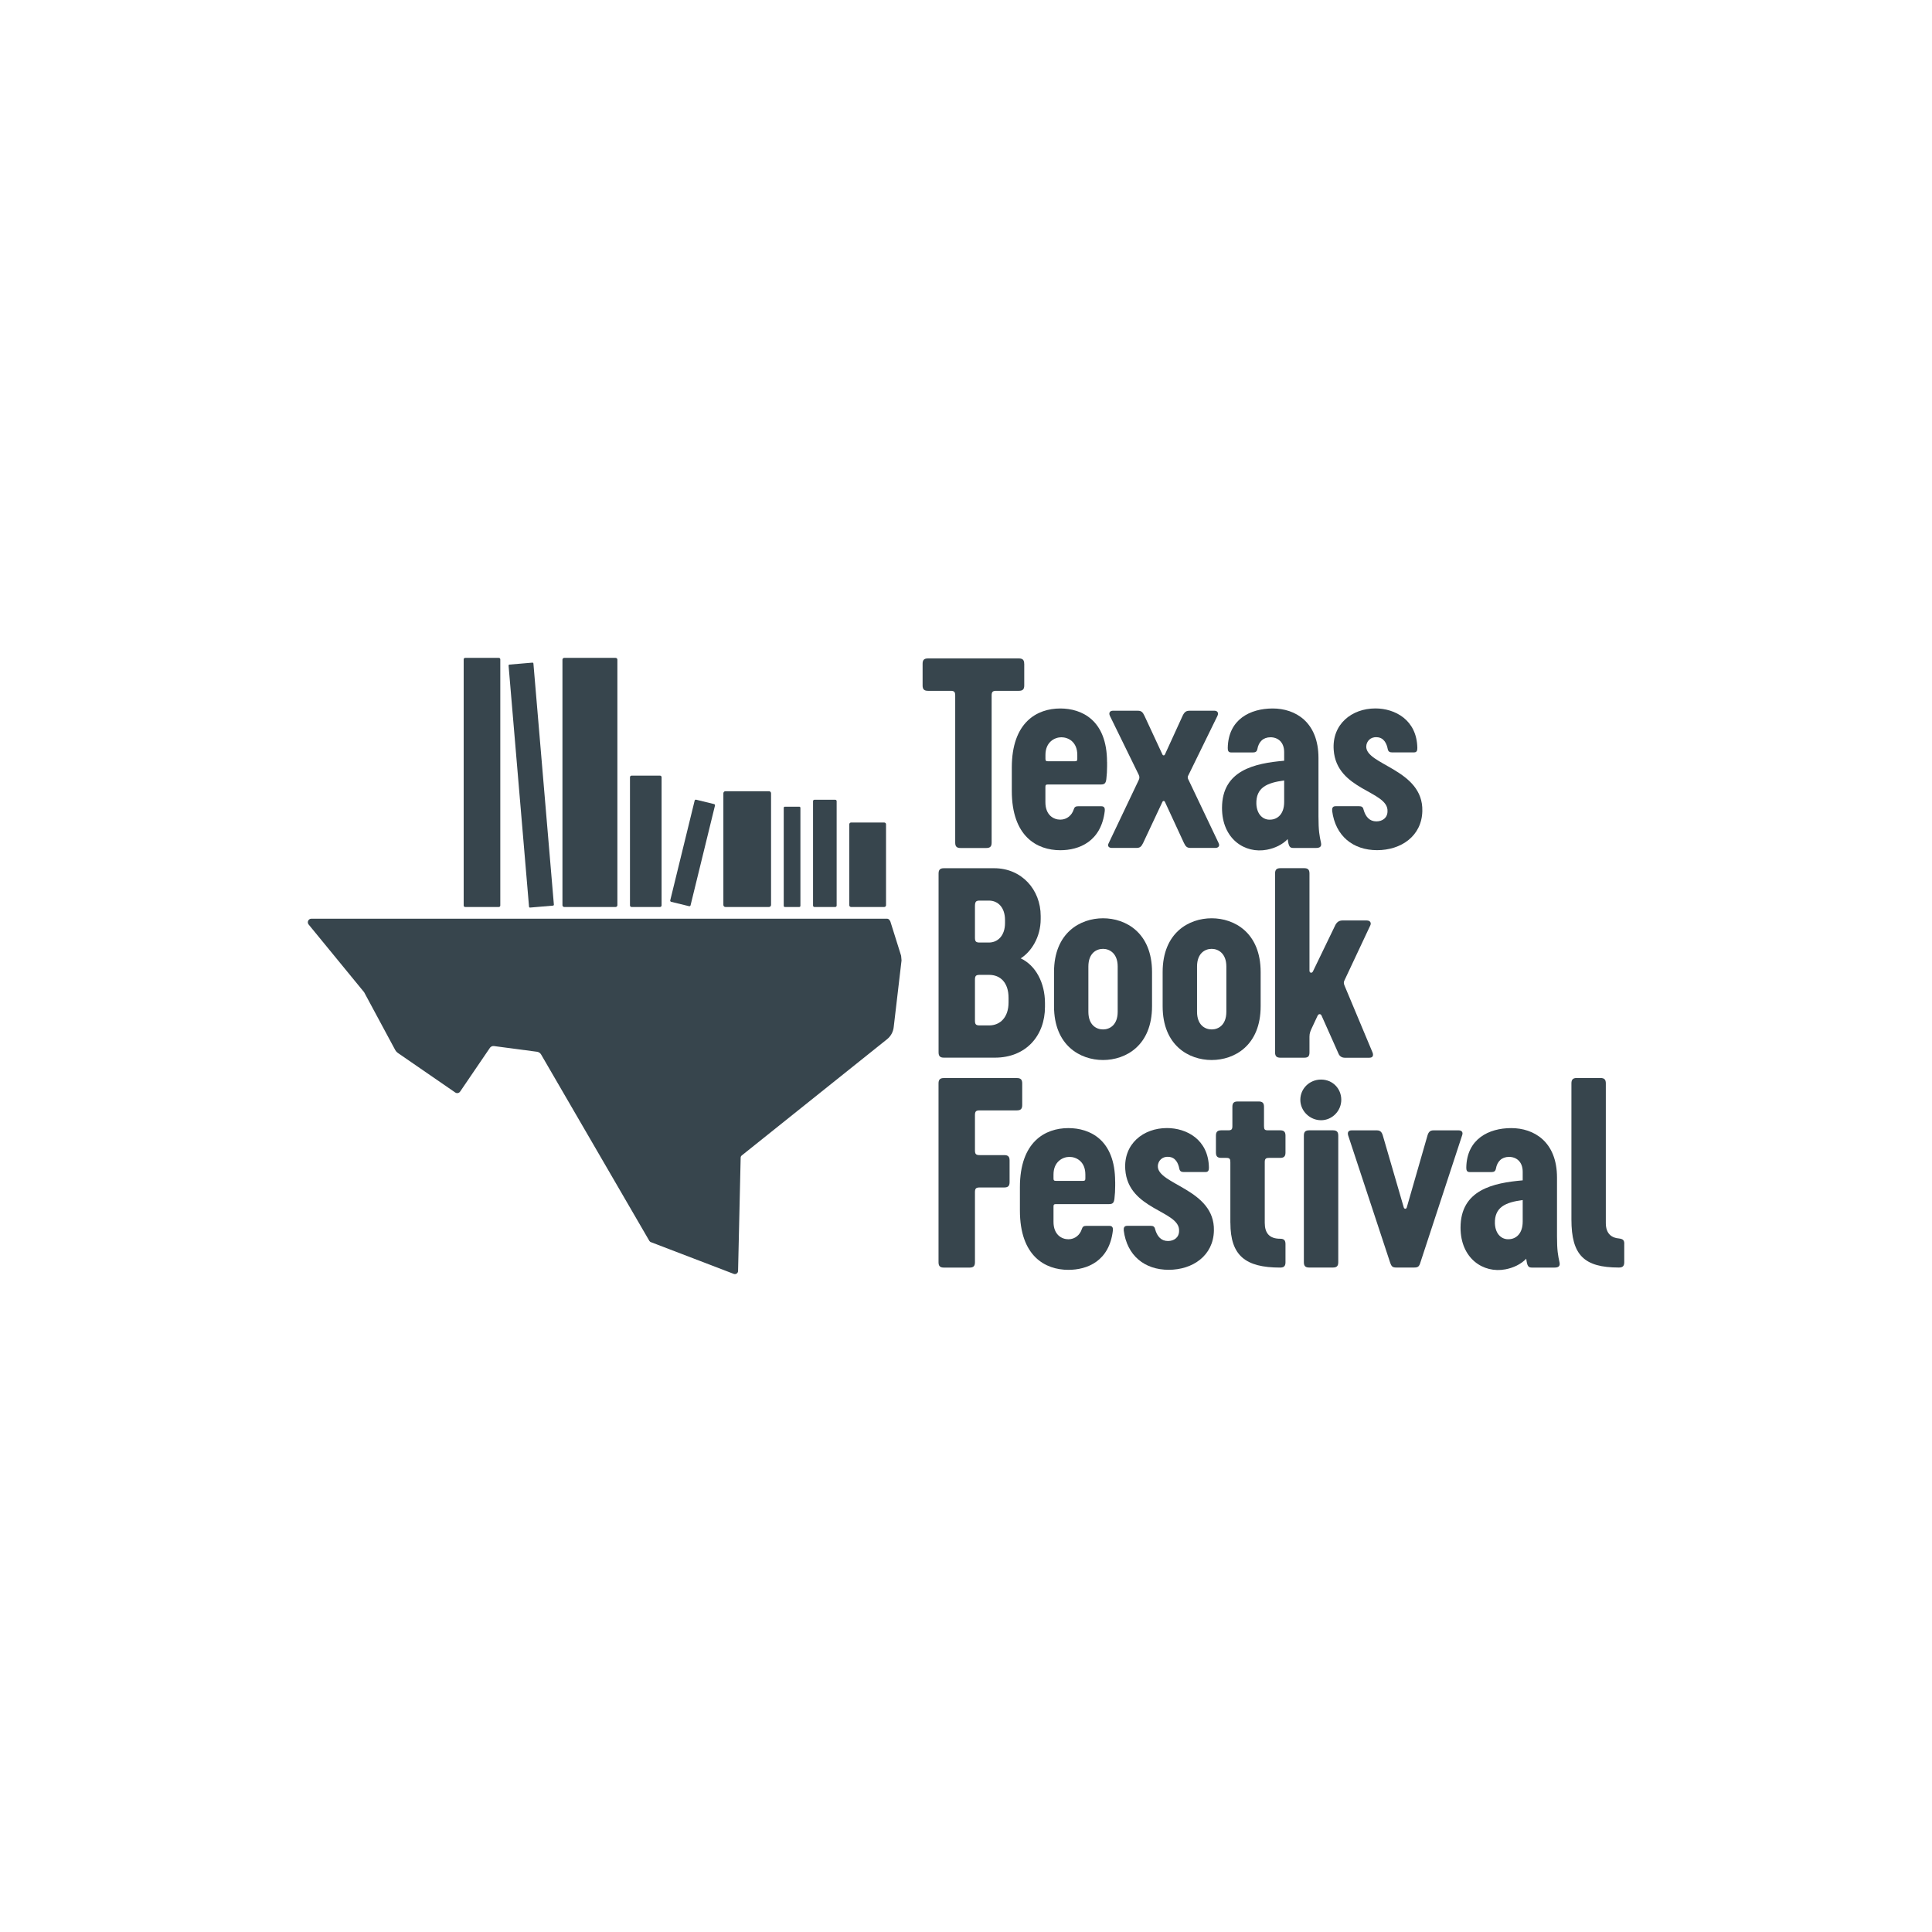 <svg width="410" height="410" viewBox="0 0 410 410" fill="none" xmlns="http://www.w3.org/2000/svg">
<rect width="410" height="410" fill="white"/>
<path d="M188.25 220.539L157.41 245.209C157.27 245.319 157.18 245.489 157.18 245.679L156.63 269.729C156.62 270.169 156.19 270.479 155.77 270.359L138.15 263.609C138 263.559 137.87 263.459 137.8 263.329L114.83 223.779C114.65 223.459 114.32 223.249 113.96 223.199L104.82 221.989C104.5 221.949 104.17 222.089 103.98 222.349L97.64 231.659C97.4 231.999 96.93 232.079 96.59 231.829L84.4 223.429C84.2 223.279 84.02 223.089 83.9 222.879L77.28 210.579L77.26 210.549L65.5 196.199C65.09 195.699 65.45 194.959 66.09 194.959H188.27C188.58 194.989 188.75 195.159 188.95 195.559L191.23 202.819L191.32 203.809L189.67 217.869C189.58 218.919 189.07 219.879 188.25 220.539Z" fill="#37454D"/>
<path d="M172.84 192.479H177.25C177.416 192.479 177.55 192.344 177.55 192.179V170.019C177.55 169.853 177.416 169.719 177.25 169.719H172.84C172.674 169.719 172.54 169.853 172.54 170.019V192.179C172.54 192.344 172.674 192.479 172.84 192.479Z" fill="#37454D"/>
<path d="M153.95 192.479H163.19C163.433 192.479 163.63 192.282 163.63 192.039V168.349C163.63 168.106 163.433 167.909 163.19 167.909H153.95C153.707 167.909 153.51 168.106 153.51 168.349V192.039C153.51 192.282 153.707 192.479 153.95 192.479Z" fill="#37454D"/>
<path d="M166.56 192.479H169.62C169.753 192.479 169.86 192.371 169.86 192.239V171.429C169.86 171.296 169.753 171.189 169.62 171.189H166.56C166.427 171.189 166.32 171.296 166.32 171.429V192.239C166.32 192.371 166.427 192.479 166.56 192.479Z" fill="#37454D"/>
<path d="M112.486 192.6L117.358 192.187C117.468 192.177 117.55 192.081 117.54 191.971L113.199 140.805C113.19 140.694 113.093 140.613 112.983 140.622L108.11 141.036C108 141.045 107.919 141.142 107.928 141.252L112.269 192.418C112.279 192.528 112.376 192.61 112.486 192.6Z" fill="#37454D"/>
<path d="M98.71 192.479H105.86C106.031 192.479 106.17 192.34 106.17 192.169V139.919C106.17 139.747 106.031 139.609 105.86 139.609H98.71C98.539 139.609 98.4 139.747 98.4 139.919V192.169C98.4 192.34 98.539 192.479 98.71 192.479Z" fill="#37454D"/>
<path d="M119.74 192.479H130.64C130.85 192.479 131.02 192.308 131.02 192.099V139.989C131.02 139.779 130.85 139.609 130.64 139.609H119.74C119.53 139.609 119.36 139.779 119.36 139.989V192.099C119.36 192.308 119.53 192.479 119.74 192.479Z" fill="#37454D"/>
<path d="M142.427 191.378L146.235 192.309C146.374 192.343 146.515 192.258 146.549 192.119L151.728 170.953C151.763 170.814 151.677 170.673 151.538 170.639L147.73 169.707C147.591 169.673 147.45 169.758 147.416 169.898L142.236 191.063C142.202 191.203 142.288 191.343 142.427 191.378Z" fill="#37454D"/>
<path d="M134.03 192.479H140.06C140.248 192.479 140.4 192.326 140.4 192.139V164.939C140.4 164.751 140.248 164.599 140.06 164.599H134.03C133.842 164.599 133.69 164.751 133.69 164.939V192.139C133.69 192.326 133.842 192.479 134.03 192.479Z" fill="#37454D"/>
<path d="M180.61 192.479H187.65C187.86 192.479 188.03 192.308 188.03 192.099V174.929C188.03 174.719 187.86 174.549 187.65 174.549H180.61C180.4 174.549 180.23 174.719 180.23 174.929V192.099C180.23 192.308 180.4 192.479 180.61 192.479Z" fill="#37454D"/>
<path d="M217.36 140.86V145.47C217.36 146.27 217.04 146.6 216.23 146.6H211.46C210.66 146.6 210.44 146.81 210.44 147.62V178.83C210.44 179.63 210.12 179.96 209.31 179.96H203.84C203.04 179.96 202.71 179.64 202.71 178.83V147.62C202.71 146.82 202.5 146.6 201.69 146.6H196.92C196.12 146.6 195.79 146.28 195.79 145.47V140.86C195.79 140.06 196.11 139.73 196.92 139.73H216.22C217.02 139.73 217.35 140.05 217.35 140.86H217.36Z" fill="#37454D"/>
<path d="M234.94 161.71V162.62C234.94 163.69 234.89 164.28 234.78 165.35C234.67 166.15 234.46 166.48 233.65 166.48H222.39C221.96 166.48 221.85 166.59 221.85 167.02V170.24C221.85 172.97 223.57 173.94 225.01 173.94C226.45 173.94 227.48 172.97 227.85 171.8C228.01 171.26 228.28 171.1 228.76 171.1H233.75C234.39 171.1 234.5 171.58 234.45 172.07C233.7 178.61 228.98 180.43 225.01 180.43C220.08 180.43 214.72 177.53 214.72 167.83V162.9C214.72 153.25 220.08 150.35 225.01 150.35C229.51 150.35 234.93 152.76 234.93 161.72L234.94 161.71ZM225.24 156.46C223.85 156.46 221.86 157.43 221.86 160.21V161.01C221.86 161.44 221.97 161.55 222.4 161.55H228.08C228.51 161.55 228.62 161.44 228.62 161.01V160.21C228.62 157.42 226.69 156.46 225.24 156.46Z" fill="#37454D"/>
<path d="M257.94 179.94H252.63C251.93 179.94 251.61 179.67 251.24 178.87L247.22 170.18C247.11 169.91 246.79 169.91 246.68 170.18L242.6 178.87C242.22 179.67 241.9 179.94 241.21 179.94H235.9C235.42 179.94 234.88 179.62 235.31 178.87L241.64 165.57C241.85 165.14 241.85 164.82 241.64 164.39L235.53 151.9C235.21 151.2 235.64 150.83 236.12 150.83H241.48C242.18 150.83 242.5 151.1 242.87 151.9L246.68 160.1C246.79 160.37 247.11 160.37 247.22 160.1L250.97 151.9C251.35 151.1 251.72 150.83 252.42 150.83H257.78C258.26 150.83 258.69 151.21 258.37 151.9L252.26 164.39C251.99 164.82 251.99 165.14 252.26 165.57L258.59 178.87C258.97 179.62 258.43 179.94 257.95 179.94H257.94Z" fill="#37454D"/>
<path d="M259.33 171.47C259.33 163.43 266.3 161.98 272.52 161.44V159.62C272.52 157.48 271.18 156.46 269.62 156.46C268.06 156.46 267.1 157.43 266.83 158.98C266.72 159.52 266.4 159.68 265.92 159.68H261.25C260.61 159.68 260.55 159.2 260.55 158.71C260.66 152.65 265.32 150.35 270.09 150.35C274.86 150.35 279.8 153.19 279.8 160.86V173.25C279.8 176.36 280.01 177.33 280.34 178.88C280.5 179.68 280.07 179.95 279.27 179.95H274.5C273.7 179.95 273.48 179.68 273.27 178.07C272.14 179.25 270.54 180 268.87 180.32C264.15 181.23 259.33 178.01 259.33 171.47ZM272.52 170.19V165.63C268.87 166.11 266.51 167.13 266.62 170.62C266.73 172.93 268.12 174.05 269.62 173.94C271.07 173.89 272.52 172.81 272.52 170.19Z" fill="#37454D"/>
<path d="M282.71 172.06C282.66 171.58 282.76 171.09 283.41 171.09H288.45C288.93 171.09 289.25 171.25 289.36 171.79C289.79 173.34 290.65 174.31 292.09 174.31C293.38 174.31 294.45 173.56 294.45 172.16C294.66 167.82 283.62 167.76 283.03 159.13C282.65 153.71 286.84 150.34 291.88 150.34C296.01 150.34 300.67 152.75 300.78 158.7C300.78 159.18 300.73 159.67 300.08 159.67H295.41C294.93 159.67 294.61 159.51 294.5 158.97C294.29 157.84 293.7 156.5 292.19 156.45C290.85 156.34 289.99 157.31 289.94 158.38C289.78 162.35 302.06 163.26 301.84 172.11C301.73 177.42 297.34 180.42 292.24 180.42C287.14 180.42 283.39 177.42 282.7 172.06H282.71Z" fill="#37454D"/>
<path d="M199.18 223.34V185.38C199.18 184.58 199.5 184.25 200.31 184.25H210.98C216.82 184.25 220.85 188.81 220.85 194.38V195.02C220.85 198.93 218.81 201.99 216.61 203.38C219.83 204.88 221.76 208.63 221.76 212.87V213.67C221.76 219.78 217.74 224.45 211.14 224.45H200.31C199.51 224.45 199.18 224.13 199.18 223.32V223.34ZM209.85 200.02C211.78 200.02 213.28 198.52 213.28 195.89V195.25C213.28 192.62 211.83 191.12 209.85 191.12H207.92C207.12 191.12 206.9 191.33 206.9 192.35V199C206.9 199.8 207.11 200.02 207.92 200.02H209.85ZM209.9 217.61C212.26 217.61 214.03 215.89 214.03 212.73V211.76C214.03 208.54 212.31 206.88 209.9 206.88H207.92C207.12 206.88 206.9 207.09 206.9 207.9V216.59C206.9 217.39 207.11 217.61 207.92 217.61H209.9Z" fill="#37454D"/>
<path d="M223.68 213.531V206.291C223.68 197.931 229.26 194.871 234.08 194.871C238.9 194.871 244.48 197.931 244.48 206.291V213.531C244.48 221.891 238.9 224.951 234.08 224.951C229.26 224.951 223.68 221.891 223.68 213.531ZM234.08 201.361C232.63 201.361 230.97 202.321 230.97 205.111V214.711C230.97 217.501 232.63 218.461 234.08 218.461C235.53 218.461 237.19 217.491 237.19 214.711V205.111C237.19 202.321 235.47 201.361 234.08 201.361Z" fill="#37454D"/>
<path d="M246.73 213.531V206.291C246.73 197.931 252.31 194.871 257.13 194.871C261.95 194.871 267.53 197.931 267.53 206.291V213.531C267.53 221.891 261.95 224.951 257.13 224.951C252.31 224.951 246.73 221.891 246.73 213.531ZM257.14 201.361C255.69 201.361 254.03 202.321 254.03 205.111V214.711C254.03 217.501 255.69 218.461 257.14 218.461C258.59 218.461 260.25 217.491 260.25 214.711V205.111C260.25 202.321 258.53 201.361 257.14 201.361Z" fill="#37454D"/>
<path d="M290.65 224.47H285.4C284.7 224.47 284.22 224.09 284.01 223.5L280.47 215.56C280.31 215.13 279.83 215.08 279.61 215.56L278.43 218.08C278.11 218.78 277.89 219.21 277.89 220.01V223.33C277.89 224.19 277.57 224.46 276.76 224.46H271.72C270.92 224.46 270.59 224.14 270.59 223.33V185.37C270.59 184.57 270.91 184.24 271.72 184.24H276.76C277.56 184.24 277.89 184.56 277.89 185.37V206.01C277.89 206.49 278.43 206.6 278.64 206.12L283.41 196.25C283.68 195.77 284.11 195.34 284.86 195.34H290.06C290.81 195.34 291.03 195.88 290.81 196.36L285.34 208C285.13 208.38 285.13 208.7 285.34 209.18L291.29 223.39C291.5 223.98 291.34 224.46 290.65 224.46V224.47Z" fill="#37454D"/>
<path d="M216.93 229.901V234.511C216.93 235.311 216.61 235.641 215.8 235.641H207.92C207.12 235.641 206.9 235.851 206.9 236.661V244.111C206.9 244.911 207.11 245.131 207.92 245.131H213.12C213.92 245.131 214.25 245.451 214.25 246.261V250.871C214.25 251.671 213.93 252.001 213.12 252.001H207.92C207.12 252.001 206.9 252.211 206.9 253.021V267.871C206.9 268.671 206.58 269.001 205.77 269.001H200.3C199.5 269.001 199.17 268.681 199.17 267.871V229.911C199.17 229.111 199.49 228.781 200.3 228.781H215.8C216.6 228.781 216.93 229.101 216.93 229.911V229.901Z" fill="#37454D"/>
<path d="M236.66 250.76V251.67C236.66 252.74 236.61 253.33 236.5 254.4C236.39 255.2 236.18 255.53 235.37 255.53H224.11C223.68 255.53 223.57 255.64 223.57 256.07V259.29C223.57 262.02 225.29 262.99 226.73 262.99C228.17 262.99 229.2 262.02 229.57 260.85C229.73 260.31 230 260.15 230.48 260.15H235.47C236.11 260.15 236.22 260.63 236.17 261.12C235.42 267.66 230.7 269.48 226.73 269.48C221.8 269.48 216.44 266.58 216.44 256.88V251.95C216.44 242.3 221.8 239.4 226.73 239.4C231.23 239.4 236.65 241.81 236.65 250.77L236.66 250.76ZM226.95 245.51C225.56 245.51 223.57 246.48 223.57 249.26V250.06C223.57 250.49 223.68 250.6 224.11 250.6H229.79C230.22 250.6 230.33 250.49 230.33 250.06V249.26C230.33 246.47 228.4 245.51 226.95 245.51Z" fill="#37454D"/>
<path d="M238.48 261.111C238.43 260.631 238.53 260.141 239.18 260.141H244.22C244.7 260.141 245.02 260.301 245.13 260.841C245.56 262.391 246.42 263.361 247.86 263.361C249.15 263.361 250.22 262.611 250.22 261.211C250.43 256.871 239.39 256.811 238.8 248.181C238.42 242.761 242.61 239.391 247.65 239.391C251.78 239.391 256.44 241.801 256.55 247.751C256.55 248.231 256.5 248.721 255.85 248.721H251.18C250.7 248.721 250.38 248.561 250.27 248.021C250.06 246.891 249.47 245.551 247.96 245.501C246.62 245.391 245.76 246.361 245.71 247.431C245.55 251.401 257.83 252.311 257.61 261.161C257.5 266.471 253.11 269.471 248.01 269.471C242.91 269.471 239.16 266.471 238.47 261.111H238.48Z" fill="#37454D"/>
<path d="M261.1 259.5V246.63C261.1 245.93 260.94 245.72 260.24 245.72H259.17C258.37 245.72 258.04 245.4 258.04 244.59V241C258.04 240.2 258.36 239.87 259.17 239.87H260.62C261.32 239.87 261.53 239.71 261.53 238.96V234.88C261.53 234.08 261.85 233.75 262.66 233.75H267.11C267.91 233.75 268.24 234.07 268.24 234.88V238.96C268.24 239.71 268.4 239.87 269.1 239.87H271.67C272.47 239.87 272.8 240.19 272.8 241V244.59C272.8 245.39 272.48 245.72 271.67 245.72H269.31C268.61 245.72 268.4 245.93 268.4 246.63V259.5C268.4 261.65 269.36 262.88 271.67 262.88C272.47 262.88 272.8 263.2 272.8 264.01V267.87C272.8 268.67 272.48 269 271.67 269C264.32 269 261.11 266.48 261.11 259.51L261.1 259.5Z" fill="#37454D"/>
<path d="M275.95 233.39C275.95 231.03 277.88 229.1 280.35 229.1C282.82 229.1 284.64 231.03 284.64 233.39C284.64 235.75 282.71 237.73 280.35 237.73C277.99 237.73 275.95 235.8 275.95 233.39ZM284 241V267.86C284 268.66 283.68 268.99 282.87 268.99H277.83C277.03 268.99 276.7 268.67 276.7 267.86V241C276.7 240.2 277.02 239.87 277.83 239.87H282.87C283.67 239.87 284 240.19 284 241Z" fill="#37454D"/>
<path d="M304.16 239.881H309.58C310.17 239.881 310.55 240.261 310.28 240.951L301.43 267.921C301.16 268.831 300.89 268.991 300.04 268.991H296.39C295.53 268.991 295.32 268.831 295 267.921L286.1 240.951C285.89 240.251 286.21 239.881 286.8 239.881H292.22C292.92 239.881 293.24 240.261 293.45 240.951L297.9 256.231C298.01 256.611 298.44 256.611 298.54 256.231L302.94 240.951C303.15 240.251 303.48 239.881 304.17 239.881H304.16Z" fill="#37454D"/>
<path d="M309.95 260.52C309.95 252.48 316.92 251.03 323.14 250.49V248.67C323.14 246.53 321.8 245.51 320.24 245.51C318.68 245.51 317.72 246.48 317.45 248.03C317.34 248.57 317.02 248.73 316.54 248.73H311.87C311.23 248.73 311.17 248.25 311.17 247.76C311.28 241.7 315.94 239.4 320.71 239.4C325.48 239.4 330.42 242.24 330.42 249.91V262.3C330.42 265.41 330.63 266.38 330.96 267.93C331.12 268.73 330.69 269 329.89 269H325.12C324.32 269 324.1 268.73 323.89 267.12C322.76 268.3 321.16 269.05 319.49 269.37C314.77 270.28 309.95 267.06 309.95 260.52ZM323.14 259.23V254.67C319.49 255.15 317.13 256.17 317.24 259.66C317.35 261.97 318.74 263.09 320.24 262.98C321.69 262.93 323.14 261.85 323.14 259.23Z" fill="#37454D"/>
<path d="M344.69 263.95V267.86C344.69 268.66 344.37 268.99 343.56 268.99C336.16 268.99 333.48 266.36 333.48 258.8V229.9C333.48 229.1 333.8 228.77 334.61 228.77H339.65C340.45 228.77 340.78 229.09 340.78 229.9V259.55C340.78 261.91 342.12 262.71 343.57 262.82C344.37 262.93 344.7 263.14 344.7 263.95H344.69Z" fill="#37454D"/>
</svg>
